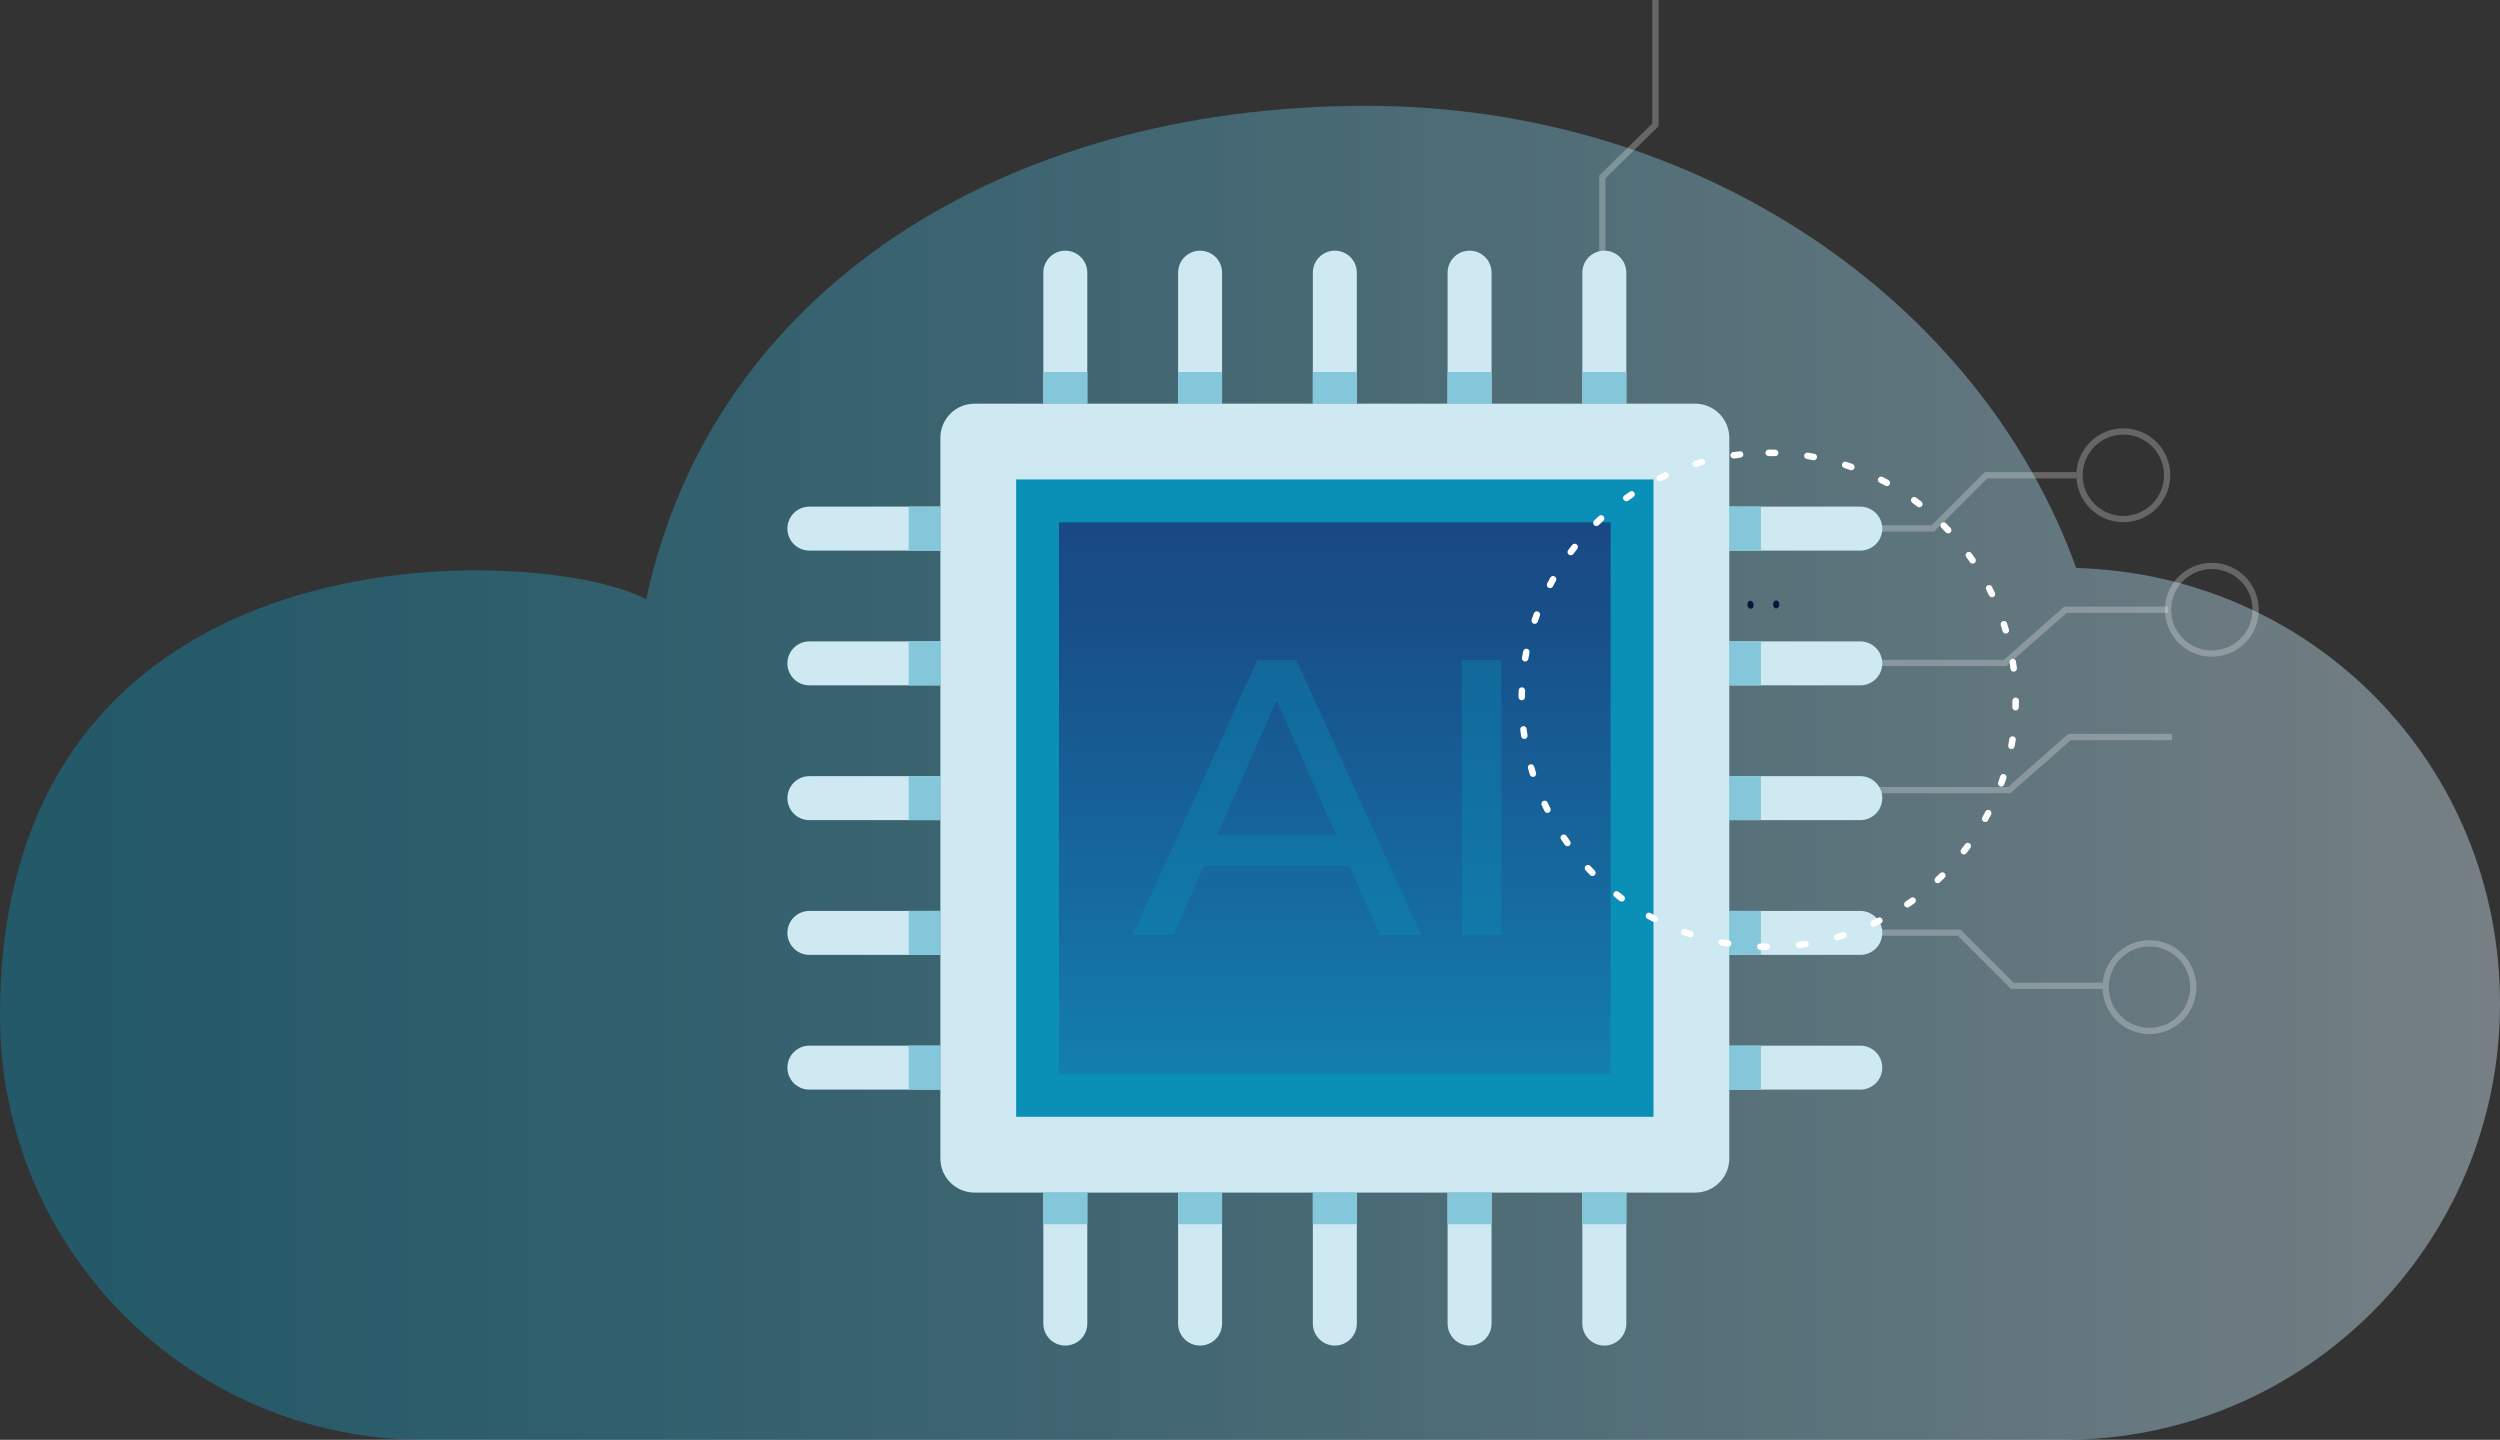 <?xml version="1.0" encoding="UTF-8"?>
<svg xmlns="http://www.w3.org/2000/svg" xmlns:xlink="http://www.w3.org/1999/xlink" viewBox="0 0 798.26 459.73">
  <rect x="0" y="0" width="798.26" height="459.73" fill="#333333" stroke="none"/>
  <defs>
    <style>
      .cls-1 {
        fill: url(#linear-gradient);
        opacity: .4;
      }

      .cls-1, .cls-2, .cls-3, .cls-4, .cls-5, .cls-6, .cls-7, .cls-8 {
        stroke-width: 0px;
      }

      .cls-1, .cls-2, .cls-6 {
        fill-rule: evenodd;
      }

      .cls-2, .cls-4 {
        fill: #cee9f1;
      }

      .cls-9 {
        fill: none;
        opacity: .25;
        stroke: #fff;
        stroke-miterlimit: 10;
        stroke-width: 2px;
      }

      .cls-9, .cls-10 {
        mix-blend-mode: soft-light;
      }

      .cls-3 {
        fill: #031737;
      }

      .cls-5 {
        fill: url(#linear-gradient-2);
      }

      .cls-6 {
        fill: #fff;
      }

      .cls-11 {
        isolation: isolate;
      }

      .cls-12 {
        mix-blend-mode: multiply;
        opacity: .35;
      }

      .cls-7 {
        fill: #84c7db;
      }

      .cls-8 {
        fill: #0a90b7;
      }
    </style>
    <linearGradient id="linear-gradient" x1="0" y1="246.76" x2="798.26" y2="246.76" gradientUnits="userSpaceOnUse">
      <stop offset="0" stop-color="#000"/>
      <stop offset="0" stop-color="#01151b"/>
      <stop offset="0" stop-color="#033240"/>
      <stop offset="0" stop-color="#054b60"/>
      <stop offset="0" stop-color="#06617b"/>
      <stop offset="0" stop-color="#077291"/>
      <stop offset="0" stop-color="#087fa2"/>
      <stop offset="0" stop-color="#0989ae"/>
      <stop offset="0" stop-color="#098eb5"/>
      <stop offset="0" stop-color="#0a90b7"/>
      <stop offset=".1" stop-color="#1595ba"/>
      <stop offset=".29" stop-color="#34a3c5"/>
      <stop offset=".53" stop-color="#66bbd6"/>
      <stop offset=".82" stop-color="#aadbed"/>
      <stop offset="1" stop-color="#d9f1fd"/>
    </linearGradient>
    <linearGradient id="linear-gradient-2" x1="426.22" y1="141.36" x2="426.22" y2="402.28" gradientUnits="userSpaceOnUse">
      <stop offset="0" stop-color="#000"/>
      <stop offset="0" stop-color="#02050a"/>
      <stop offset="0" stop-color="#071426"/>
      <stop offset="0" stop-color="#102c53"/>
      <stop offset="0" stop-color="#1a4480"/>
      <stop offset=".22" stop-color="#184f89"/>
      <stop offset=".6" stop-color="#156ea2"/>
      <stop offset="1" stop-color="#1294c2"/>
    </linearGradient>
  </defs>
  <g class="cls-11">
    <g id="Layer_2" data-name="Layer 2">
      <g id="Text">
        <path class="cls-1" d="M662.94,181.36c-30.86-85.62-120.66-147.57-226.66-147.57-116.17,0-208.98,59.17-229.96,157.61C175.36,174.1,0,163.78,0,324.33c0,74.78,60.62,135.4,135.4,135.4h523.64c76.89,0,139.22-62.33,139.22-139.21s-60.23-137.09-135.32-139.16Z"/>
        <polyline class="cls-9" points="576.49 168.71 617.2 168.71 634.16 151.75 662.99 151.75"/>
        <circle class="cls-9" cx="677.99" cy="151.75" r="13.99"/>
        <polyline class="cls-9" points="584.84 297.8 625.55 297.8 642.51 314.76 671.35 314.76"/>
        <circle class="cls-9" cx="686.34" cy="315.2" r="13.99"/>
        <polyline class="cls-9" points="594 211.67 640.24 211.67 659.5 194.7 692.25 194.7"/>
        <polyline class="cls-9" points="595.3 252.29 641.54 252.29 660.8 235.33 693.55 235.33"/>
        <polyline class="cls-9" points="528.6 0 528.6 39.87 511.64 56.48 511.64 84.72"/>
        <circle class="cls-9" cx="706.25" cy="194.7" r="13.99"/>
        <g>
          <path class="cls-2" d="M403.27,140.72c-.64,0-1.16-.52-1.16-1.16s.52-1.16,1.16-1.16l2.34.03c.64.01,1.14.55,1.13,1.19-.01.64-.55,1.14-1.18,1.13l-2.29-.03h0ZM392.91,139c.63-.08,1.21.37,1.29,1.01.08.63-.37,1.21-1.01,1.29-.76.09-1.51.18-2.27.29-.63.09-1.22-.34-1.31-.98-.09-.63.35-1.22.98-1.31.77-.11,1.55-.21,2.32-.3h0ZM379.12,141.71c.61-.17,1.25.19,1.43.8.18.61-.18,1.25-.8,1.43l-2.19.65c-.61.19-1.26-.15-1.45-.76-.19-.61.15-1.26.76-1.45.75-.23,1.5-.45,2.25-.66h0ZM365.92,146.56c.58-.27,1.27-.02,1.54.56.27.58.02,1.27-.56,1.54-.69.32-1.38.65-2.06.99-.57.28-1.27.05-1.55-.52-.28-.57-.05-1.27.53-1.56l2.11-1.01h0ZM353.65,153.43c.53-.36,1.25-.22,1.61.31.35.53.22,1.25-.31,1.61l-1.88,1.3c-.52.37-1.24.25-1.61-.27-.37-.52-.25-1.24.27-1.61l1.93-1.33h0ZM342.61,162.14c.47-.44,1.2-.41,1.64.06.43.47.41,1.2-.06,1.64l-1.66,1.57c-.46.45-1.19.44-1.64-.02-.45-.46-.44-1.19.02-1.64l1.7-1.61h0ZM333.06,172.46c.39-.5,1.12-.59,1.63-.19.5.4.59,1.12.19,1.63-.47.59-.93,1.2-1.38,1.8-.38.52-1.11.63-1.62.25s-.62-1.11-.24-1.62c.48-.61.95-1.25,1.43-1.86h0ZM325.24,184.15c.31-.56,1.02-.76,1.58-.45.56.31.76,1.02.45,1.58-.38.66-.73,1.34-1.09,2-.3.57-1,.79-1.56.49-.57-.3-.79-1-.49-1.56.37-.69.73-1.38,1.12-2.07h0ZM319.36,196.92c.22-.6.89-.91,1.48-.69.6.22.91.89.69,1.49l-.76,2.15c-.2.61-.86.94-1.47.74-.61-.2-.93-.86-.73-1.47.28-.71.52-1.49.78-2.21h0ZM315.56,210.47c.12-.63.73-1.04,1.36-.92.63.12,1.04.73.92,1.35l-.41,2.25c-.1.63-.7,1.06-1.33.95-.63-.1-1.06-.7-.95-1.33l.42-2.31h0ZM313.95,224.44c.02-.64.56-1.14,1.19-1.12.64.02,1.14.56,1.12,1.19l-.06,2.28c0,.64-.53,1.16-1.16,1.15-.64,0-1.16-.53-1.15-1.17,0-.78.03-1.56.06-2.35h0ZM314.52,238.48c-.08-.63.38-1.21,1.01-1.29.63-.08,1.21.38,1.29,1.01.09.75.19,1.51.3,2.26.09.63-.35,1.22-.98,1.31-.63.09-1.22-.34-1.31-.98-.11-.77-.22-1.55-.31-2.32h0ZM317.28,252.28c-.18-.62.17-1.26.79-1.44.61-.18,1.26.18,1.43.79.21.73.42,1.46.66,2.19.19.61-.14,1.26-.75,1.45-.61.19-1.26-.14-1.45-.75-.24-.74-.46-1.5-.67-2.25h0ZM322.18,265.45c-.27-.58-.02-1.27.56-1.54.58-.27,1.27-.02,1.54.56.32.69.65,1.37.99,2.05.29.57.06,1.27-.51,1.55-.57.29-1.27.06-1.56-.51-.35-.68-.69-1.42-1.02-2.12h0ZM329.1,277.69c-.35-.53-.21-1.25.31-1.61.53-.36,1.25-.22,1.61.31.42.63.85,1.26,1.3,1.87.37.52.25,1.24-.26,1.62-.52.37-1.24.25-1.62-.26-.46-.64-.9-1.28-1.34-1.93h0ZM337.85,288.71c-.44-.47-.42-1.2.05-1.64.47-.44,1.2-.41,1.64.05l1.58,1.65c.45.46.44,1.19,0,1.64-.46.45-1.19.45-1.64,0-.55-.56-1.09-1.12-1.62-1.69h0ZM348.21,298.21c-.51-.39-.6-1.12-.21-1.62.39-.51,1.12-.6,1.63-.2.6.47,1.2.93,1.82,1.38.52.38.62,1.11.24,1.62-.38.51-1.11.62-1.62.24l-1.86-1.42h0ZM359.93,305.99c-.56-.31-.76-1.01-.46-1.57.31-.56,1.01-.77,1.57-.46l2.02,1.09c.57.29.78.99.49,1.56-.3.57-1,.79-1.56.49l-2.06-1.11h0ZM372.72,311.82c-.6-.22-.91-.88-.7-1.48.22-.6.88-.91,1.48-.7l2.16.75c.61.2.93.86.73,1.46-.2.61-.86.94-1.46.73l-2.21-.77h0ZM386.27,315.57c-.63-.12-1.04-.73-.92-1.35.12-.63.73-1.04,1.35-.92.74.14,1.51.25,2.25.4.63.1,1.06.69.96,1.33-.1.63-.69,1.06-1.33.96l-2.31-.41h0ZM400.25,317.13c-.64-.02-1.14-.56-1.12-1.19.02-.64.56-1.14,1.19-1.12l2.29.05c.64,0,1.15.52,1.15,1.17,0,.64-.52,1.15-1.17,1.15l-2.34-.05h0ZM414.3,316.5c-.63.08-1.22-.37-1.29-1-.08-.63.37-1.21,1-1.29.76-.09,1.51-.19,2.26-.31.63-.1,1.22.34,1.32.97.1.63-.34,1.22-.97,1.32-.77.12-1.55.22-2.32.32h0ZM428.07,313.69c-.61.18-1.26-.18-1.44-.79-.18-.62.18-1.26.79-1.44.73-.21,1.46-.43,2.19-.66.61-.19,1.26.15,1.45.75.19.61-.14,1.26-.75,1.45-.74.23-1.49.47-2.24.68h0ZM441.24,308.74c-.58.27-1.27.03-1.54-.55-.27-.58-.03-1.27.55-1.54.69-.32,1.38-.66,2.05-1,.57-.29,1.27-.06,1.56.51.29.57.06,1.27-.51,1.56-.7.35-1.4.69-2.11,1.02h0ZM453.46,301.77c-.53.36-1.25.23-1.61-.3-.36-.53-.22-1.25.3-1.61l1.87-1.31c.52-.37,1.24-.25,1.62.26.37.52.26,1.24-.26,1.62l-1.92,1.34h0ZM464.43,292.98c-.47.44-1.2.42-1.64-.05-.44-.47-.42-1.2.05-1.64.55-.52,1.09-1.07,1.65-1.58.45-.45,1.18-.45,1.64,0,.45.45.45,1.18,0,1.64l-1.69,1.63h0ZM473.9,282.59c-.39.51-1.12.6-1.62.2-.51-.39-.6-1.12-.21-1.62l1.38-1.82c.38-.52,1.1-.63,1.62-.25.52.38.63,1.1.25,1.62-.46.63-.94,1.25-1.42,1.87h0ZM481.63,270.84c-.3.56-1.01.77-1.57.46-.56-.3-.77-1.01-.47-1.57l1.08-2.02c.29-.57.99-.79,1.56-.5.57.29.79.99.5,1.56l-1.1,2.07h0ZM487.42,258.03c-.22.6-.88.91-1.48.7-.6-.22-.91-.88-.7-1.48l.74-2.15c.2-.61.85-.94,1.46-.74.61.2.94.85.74,1.46l-.77,2.22h0ZM491.11,244.45c-.12.63-.72,1.04-1.35.93-.63-.11-1.04-.72-.93-1.35l.4-2.25c.1-.63.69-1.06,1.33-.96.63.1,1.06.69.96,1.33l-.41,2.31h0ZM492.62,230.47c-.01.64-.55,1.14-1.19,1.13-.64-.02-1.14-.55-1.13-1.19l.04-2.29c0-.64.52-1.16,1.16-1.16s1.16.52,1.16,1.16l-.04,2.35h0ZM491.94,216.43c.08.63-.37,1.21-1,1.29-.63.08-1.22-.37-1.29-1-.07-.72-.19-1.55-.32-2.26-.1-.63.33-1.22.96-1.33.63-.1,1.23.33,1.33.96.12.76.25,1.57.33,2.33h0ZM489.07,202.66c.18.61-.17,1.26-.78,1.44-.61.18-1.26-.17-1.44-.78l-.67-2.19c-.2-.61.14-1.26.74-1.46.61-.2,1.26.14,1.46.74l.69,2.24h0ZM484.07,189.51c.28.58.03,1.27-.54,1.55-.57.28-1.27.03-1.54-.54l-1-2.05c-.29-.57-.07-1.27.5-1.56.57-.29,1.27-.07,1.56.5.35.69.7,1.4,1.03,2.1h0ZM477.06,177.32c.36.52.23,1.25-.29,1.61-.52.36-1.25.23-1.61-.29l-1.32-1.87c-.38-.52-.26-1.24.25-1.62.52-.38,1.24-.26,1.62.25l1.35,1.91h0ZM468.23,166.39c.44.46.42,1.2-.04,1.64-.46.44-1.2.42-1.64-.04l-1.6-1.64c-.45-.45-.45-1.18,0-1.64.45-.45,1.19-.45,1.64,0l1.63,1.68h0ZM457.8,156.96c.51.39.6,1.12.21,1.62-.39.51-1.12.6-1.62.22l-1.83-1.38c-.52-.38-.63-1.1-.25-1.62.38-.52,1.1-.63,1.62-.25l1.87,1.4h0ZM446.02,149.27c.56.3.77,1.01.46,1.57-.3.56-1.01.77-1.57.46l-2.01-1.06c-.58-.29-.81-.99-.52-1.56.29-.57.98-.8,1.55-.51.68.38,1.39.73,2.08,1.1h0ZM433.18,143.53c.6.21.92.88.71,1.48-.21.6-.88.92-1.48.71l-2.17-.73c-.61-.2-.94-.85-.74-1.46.2-.61.85-.94,1.46-.74.74.24,1.48.5,2.22.76h0ZM419.59,139.89c.63.11,1.05.71.94,1.34-.11.63-.71,1.05-1.34.94l-2.26-.39c-.63-.1-1.06-.69-.97-1.32.1-.63.69-1.06,1.32-.97.77.12,1.54.26,2.31.39Z"/>
          <path class="cls-4" d="M311.15,128.9h230.14c6,0,10.88,4.87,10.88,10.88v230.14c0,6-4.87,10.88-10.88,10.88h-230.14c-6,0-10.88-4.87-10.88-10.88v-230.14c0-6,4.87-10.88,10.88-10.88Z"/>
          <rect class="cls-8" x="324.46" y="153.09" width="203.51" height="203.51"/>
          <rect class="cls-5" x="338.14" y="166.77" width="176.14" height="176.15"/>
          <path class="cls-2" d="M340.16,80.04c-3.88,0-7.02,3.14-7.02,7.02v41.83h14.04v-41.83c0-3.88-3.14-7.02-7.02-7.02Z"/>
          <path class="cls-2" d="M383.19,80.04c-3.88,0-7.02,3.14-7.02,7.02v41.83h14.04v-41.83c0-3.88-3.14-7.02-7.02-7.02Z"/>
          <path class="cls-2" d="M426.22,80.04c-3.88,0-7.02,3.14-7.02,7.02v41.83h14.04v-41.83c0-3.88-3.14-7.02-7.02-7.02Z"/>
          <path class="cls-2" d="M469.24,80.04c-3.88,0-7.02,3.14-7.02,7.02v41.83h14.04v-41.83c0-3.88-3.14-7.02-7.02-7.02Z"/>
          <path class="cls-2" d="M512.27,80.04c-3.88,0-7.02,3.14-7.02,7.02v41.83h14.04v-41.83c0-3.88-3.14-7.02-7.02-7.02Z"/>
          <path class="cls-2" d="M512.27,429.65c3.88,0,7.02-3.15,7.02-7.02v-41.83h-14.04v41.83c0,3.88,3.14,7.02,7.02,7.02Z"/>
          <path class="cls-2" d="M469.24,429.65c3.88,0,7.02-3.15,7.02-7.02v-41.83h-14.04v41.83c0,3.88,3.14,7.02,7.02,7.02Z"/>
          <path class="cls-2" d="M426.22,429.65c3.88,0,7.02-3.15,7.02-7.02v-41.83h-14.04v41.83c0,3.88,3.14,7.02,7.02,7.02Z"/>
          <path class="cls-2" d="M383.19,429.65c3.88,0,7.02-3.15,7.02-7.02v-41.83h-14.04v41.83c0,3.88,3.14,7.02,7.02,7.02Z"/>
          <path class="cls-2" d="M340.16,429.65c3.88,0,7.02-3.15,7.02-7.02v-41.83h-14.04v41.83c0,3.88,3.14,7.02,7.02,7.02Z"/>
          <path class="cls-2" d="M601.02,168.79c0-3.88-3.15-7.02-7.02-7.02h-41.83v14.04h41.83c3.88,0,7.02-3.14,7.02-7.02Z"/>
          <path class="cls-2" d="M601.02,211.82c0-3.88-3.15-7.02-7.02-7.02h-41.83v14.04h41.83c3.88,0,7.02-3.14,7.02-7.02Z"/>
          <path class="cls-2" d="M601.02,254.85c0-3.88-3.15-7.02-7.02-7.02h-41.83v14.04h41.83c3.88,0,7.02-3.14,7.02-7.02Z"/>
          <path class="cls-2" d="M601.02,297.88c0-3.88-3.15-7.02-7.02-7.02h-41.83v14.04h41.83c3.88,0,7.02-3.14,7.02-7.02Z"/>
          <path class="cls-2" d="M601.02,340.9c0-3.88-3.15-7.02-7.02-7.02h-41.83v14.04h41.83c3.88,0,7.02-3.14,7.02-7.02Z"/>
          <path class="cls-2" d="M251.42,340.9c0,3.88,3.14,7.02,7.02,7.02h41.83v-14.04h-41.83c-3.88,0-7.02,3.14-7.02,7.02Z"/>
          <path class="cls-2" d="M251.42,297.88c0,3.88,3.14,7.02,7.02,7.02h41.83v-14.04h-41.83c-3.88,0-7.02,3.14-7.02,7.02Z"/>
          <path class="cls-2" d="M251.42,254.85c0,3.88,3.14,7.02,7.02,7.02h41.83v-14.04h-41.83c-3.88,0-7.02,3.14-7.02,7.02Z"/>
          <path class="cls-2" d="M251.42,211.82c0,3.88,3.14,7.02,7.02,7.02h41.83v-14.04h-41.83c-3.88,0-7.02,3.14-7.02,7.02Z"/>
          <path class="cls-2" d="M251.42,168.79c0,3.88,3.14,7.02,7.02,7.02h41.83v-14.04h-41.83c-3.88,0-7.02,3.14-7.02,7.02Z"/>
          <rect class="cls-7" x="462.22" y="118.78" width="14.04" height="10.12"/>
          <rect class="cls-7" x="419.2" y="118.78" width="14.04" height="10.12"/>
          <rect class="cls-7" x="333.14" y="118.78" width="14.04" height="10.12"/>
          <rect class="cls-7" x="376.17" y="118.78" width="14.04" height="10.12"/>
          <rect class="cls-7" x="552.16" y="161.77" width="10.12" height="14.04"/>
          <rect class="cls-7" x="552.16" y="333.88" width="10.12" height="14.04"/>
          <rect class="cls-7" x="552.16" y="204.8" width="10.12" height="14.04"/>
          <rect class="cls-7" x="552.16" y="247.82" width="10.12" height="14.04"/>
          <rect class="cls-7" x="552.16" y="290.85" width="10.12" height="14.04"/>
          <rect class="cls-7" x="333.14" y="380.79" width="14.04" height="10.12"/>
          <rect class="cls-7" x="290.15" y="247.82" width="10.12" height="14.04"/>
          <rect class="cls-7" x="290.15" y="204.8" width="10.12" height="14.04"/>
          <rect class="cls-7" x="290.15" y="161.77" width="10.12" height="14.04"/>
          <rect class="cls-7" x="290.15" y="290.85" width="10.12" height="14.04"/>
          <rect class="cls-7" x="290.15" y="333.88" width="10.12" height="14.04"/>
          <rect class="cls-7" x="505.25" y="118.78" width="14.04" height="10.12"/>
          <rect class="cls-7" x="419.2" y="380.79" width="14.04" height="10.12"/>
          <rect class="cls-7" x="462.22" y="380.79" width="14.04" height="10.12"/>
          <rect class="cls-7" x="376.17" y="380.79" width="14.04" height="10.12"/>
          <rect class="cls-7" x="505.25" y="380.79" width="14.04" height="10.12"/>
        </g>
        <g class="cls-10">
          <path class="cls-6" d="M564.75,145.63c-.57,0-1.04-.46-1.04-1.04s.46-1.04,1.04-1.04l2.09.03c.57.01,1.02.49,1.01,1.06-.01.57-.49,1.02-1.06,1.01l-2.04-.02h0ZM555.49,144.09c.57-.07,1.08.33,1.15.9.07.57-.33,1.08-.9,1.15-.68.08-1.35.16-2.03.26-.57.08-1.09-.31-1.17-.87-.08-.56.31-1.09.87-1.17.69-.1,1.38-.19,2.08-.27h0ZM543.16,146.51c.55-.15,1.12.17,1.27.72.16.55-.16,1.12-.71,1.27l-1.96.58c-.54.17-1.13-.13-1.29-.68-.17-.54.13-1.13.68-1.29.67-.21,1.34-.4,2.01-.59h0ZM531.36,150.85c.52-.24,1.13-.02,1.38.5.24.52.02,1.13-.5,1.38-.62.29-1.24.58-1.85.88-.51.25-1.13.05-1.39-.47-.25-.51-.04-1.13.47-1.39l1.89-.9h0ZM520.4,156.99c.47-.32,1.12-.19,1.44.28.32.47.19,1.12-.28,1.44l-1.68,1.16c-.47.33-1.11.22-1.44-.24-.33-.47-.22-1.11.24-1.44l1.73-1.19h0ZM510.53,164.78c.42-.39,1.07-.37,1.46.05.39.42.37,1.08-.05,1.46l-1.48,1.41c-.41.4-1.06.39-1.46-.02-.4-.41-.39-1.06.01-1.46l1.52-1.44h0ZM502,174c.35-.45,1.01-.52,1.45-.17.45.35.52,1.01.17,1.45-.42.53-.83,1.07-1.24,1.61-.34.46-.99.56-1.45.22s-.56-.99-.22-1.45c.43-.55.84-1.12,1.28-1.66h0ZM495.01,184.45c.28-.5.91-.68,1.41-.4.5.28.68.91.4,1.41-.34.59-.65,1.19-.97,1.79-.26.51-.89.7-1.4.44-.51-.26-.71-.89-.44-1.4.33-.62.66-1.24,1-1.85h0ZM489.75,195.87c.2-.54.79-.81,1.33-.62.54.2.81.79.62,1.33l-.68,1.92c-.18.55-.77.84-1.31.66-.54-.18-.83-.77-.65-1.31.25-.64.46-1.33.7-1.98h0ZM486.35,207.97c.11-.56.65-.93,1.21-.82.56.11.93.65.82,1.21l-.37,2.01c-.09.56-.63.95-1.19.85-.56-.09-.95-.63-.85-1.19l.38-2.06h0ZM484.91,220.46c.02-.57.5-1.02,1.07-1,.57.02,1.02.5,1,1.07l-.05,2.04c0,.57-.47,1.03-1.04,1.03-.57,0-1.03-.47-1.03-1.04,0-.7.03-1.4.05-2.1h0ZM485.42,233.01c-.07-.57.34-1.08.9-1.15.57-.07,1.08.34,1.15.9.08.67.17,1.35.27,2.02.08.56-.31,1.09-.87,1.17-.56.08-1.09-.31-1.17-.87-.1-.69-.2-1.38-.28-2.08h0ZM487.89,245.34c-.16-.55.15-1.12.7-1.28.55-.16,1.12.16,1.28.71.19.66.38,1.31.59,1.96.17.54-.13,1.13-.67,1.3-.54.17-1.13-.13-1.3-.67-.21-.66-.41-1.34-.6-2.01h0ZM492.27,257.12c-.24-.52-.02-1.13.5-1.38.52-.24,1.13-.02,1.38.5.28.62.58,1.23.88,1.84.26.51.05,1.13-.46,1.39-.51.26-1.13.05-1.39-.46-.32-.61-.62-1.27-.91-1.89h0ZM498.45,268.06c-.32-.47-.19-1.12.28-1.44.47-.32,1.12-.19,1.44.28.38.56.76,1.12,1.16,1.67.33.46.23,1.11-.23,1.45-.46.33-1.11.23-1.45-.24-.41-.57-.81-1.15-1.2-1.73h0ZM506.28,277.91c-.39-.42-.37-1.07.04-1.46.42-.39,1.07-.37,1.46.04l1.42,1.48c.4.41.4,1.06,0,1.46-.41.4-1.06.4-1.46,0-.49-.5-.97-1-1.45-1.51h0ZM515.54,286.4c-.45-.35-.53-1-.19-1.45.35-.45,1-.53,1.45-.18.53.42,1.07.83,1.63,1.24.46.34.56.99.22,1.45-.34.46-.99.56-1.45.22l-1.66-1.27h0ZM526.01,293.35c-.5-.28-.68-.9-.41-1.4.28-.5.91-.69,1.41-.41l1.8.97c.51.26.7.89.44,1.4-.26.51-.89.7-1.4.44l-1.84-.99h0ZM537.45,298.57c-.54-.19-.82-.79-.62-1.33.19-.54.79-.81,1.33-.62l1.93.67c.54.18.83.77.66,1.31-.18.54-.77.84-1.31.66l-1.98-.69h0ZM549.56,301.91c-.56-.11-.93-.65-.82-1.21.11-.56.65-.93,1.21-.82.67.13,1.35.23,2.01.36.56.09.95.62.86,1.19-.09.56-.62.95-1.18.86l-2.07-.37h0ZM562.05,303.31c-.57-.02-1.02-.5-1-1.07.02-.57.5-1.02,1.07-1l2.04.04c.57,0,1.03.47,1.03,1.04,0,.57-.47,1.03-1.04,1.03l-2.09-.04h0ZM574.61,302.75c-.57.07-1.09-.33-1.16-.9-.07-.56.33-1.08.9-1.16.68-.08,1.35-.17,2.02-.28.56-.09,1.09.3,1.18.87.09.56-.3,1.09-.86,1.18-.69.11-1.38.2-2.08.28h0ZM586.92,300.24c-.55.16-1.12-.16-1.28-.7-.16-.55.16-1.12.71-1.28.66-.19,1.31-.39,1.96-.59.54-.17,1.13.13,1.3.67.17.54-.13,1.13-.67,1.3-.67.21-1.33.42-2,.61h0ZM598.69,295.81c-.52.24-1.13.03-1.38-.49-.24-.52-.02-1.13.49-1.38.62-.29,1.23-.59,1.84-.9.51-.26,1.13-.05,1.39.46.26.51.05,1.13-.46,1.39-.62.31-1.25.62-1.89.92h0ZM609.61,289.59c-.47.32-1.12.2-1.44-.27-.32-.47-.2-1.11.27-1.44l1.67-1.17c.46-.33,1.11-.23,1.45.23.33.46.23,1.11-.23,1.45l-1.72,1.2h0ZM619.42,281.73c-.42.39-1.07.37-1.46-.04-.39-.42-.37-1.07.04-1.46.49-.46.98-.96,1.47-1.41.4-.4,1.06-.4,1.46,0,.4.4.4,1.06,0,1.46l-1.51,1.46h0ZM627.88,272.44c-.35.45-1,.53-1.45.18-.45-.35-.53-1-.19-1.45l1.23-1.63c.34-.46.99-.56,1.45-.23.46.34.56.98.23,1.45-.41.57-.84,1.12-1.27,1.68h0ZM634.79,261.94c-.27.5-.9.69-1.4.41-.5-.27-.69-.9-.42-1.4l.96-1.8c.26-.51.88-.71,1.39-.45.51.26.71.88.45,1.39l-.99,1.85h0ZM639.97,250.48c-.19.54-.79.82-1.33.62-.54-.19-.82-.79-.62-1.33l.66-1.92c.18-.54.76-.84,1.31-.67.54.18.84.76.66,1.31l-.68,1.98h0ZM643.26,238.35c-.1.56-.64.93-1.2.83-.56-.1-.93-.64-.83-1.2l.35-2.01c.09-.56.62-.95,1.19-.86.56.09.95.62.86,1.18l-.36,2.06h0ZM644.61,225.85c-.01.57-.49,1.02-1.06,1.01-.57-.01-1.02-.49-1.01-1.06l.03-2.04c0-.57.46-1.03,1.04-1.03s1.04.46,1.04,1.03l-.04,2.1h0ZM644.01,213.31c.07.56-.33,1.08-.9,1.16-.57.07-1.09-.33-1.16-.9-.06-.64-.17-1.38-.28-2.02-.09-.56.3-1.09.86-1.18.56-.09,1.1.3,1.19.86.1.68.22,1.4.29,2.08h0ZM641.45,200.99c.16.55-.15,1.13-.7,1.29-.55.16-1.13-.15-1.29-.7l-.6-1.95c-.18-.54.12-1.13.67-1.31.54-.18,1.13.12,1.3.67l.61,2h0ZM636.98,189.24c.25.52.03,1.13-.49,1.38-.51.25-1.13.03-1.38-.49l-.9-1.83c-.26-.51-.06-1.13.45-1.39.51-.26,1.13-.06,1.39.45.32.62.62,1.25.92,1.88h0ZM630.71,178.35c.33.47.21,1.12-.26,1.44-.47.33-1.11.21-1.44-.26l-1.18-1.67c-.34-.46-.24-1.11.22-1.45.46-.34,1.11-.24,1.45.23l1.21,1.71h0ZM622.82,168.57c.39.41.38,1.07-.04,1.46-.41.4-1.07.38-1.46-.03l-1.43-1.47c-.4-.4-.4-1.06,0-1.46.4-.4,1.06-.4,1.47,0l1.46,1.5h0ZM613.49,160.14c.45.35.54,1,.19,1.45-.35.45-1,.54-1.45.19l-1.63-1.23c-.46-.34-.56-.98-.23-1.45.34-.46.98-.56,1.45-.22l1.68,1.25h0ZM602.97,153.28c.5.27.69.9.41,1.4-.27.5-.9.69-1.4.41l-1.79-.95c-.52-.26-.72-.88-.46-1.4.26-.51.88-.71,1.39-.46.61.34,1.24.65,1.86.99h0ZM591.49,148.14c.54.19.82.78.63,1.32-.19.54-.78.82-1.32.63l-1.94-.66c-.54-.18-.84-.76-.66-1.31.18-.54.76-.84,1.31-.67.66.22,1.33.44,1.98.68h0ZM579.34,144.89c.56.1.94.64.84,1.2-.1.56-.64.94-1.2.84l-2.02-.35c-.56-.09-.95-.62-.87-1.18.09-.56.62-.95,1.18-.87.69.11,1.38.23,2.06.35Z"/>
        </g>
        <ellipse class="cls-3" cx="567.15" cy="193.01" rx=".98" ry="1.28"/>
        <ellipse class="cls-3" cx="558.95" cy="193.1" rx=".98" ry="1.28" transform="translate(-20.09 73) rotate(-7.34)"/>
        <g class="cls-12">
          <path class="cls-8" d="M430.96,276.59h-46.66l-9.66,21.95h-12.92l39.76-87.8h12.42l39.89,87.8h-13.17l-9.66-21.95ZM426.57,266.56l-18.94-43.02-18.94,43.02h37.88Z"/>
          <path class="cls-8" d="M466.83,210.74h12.54v87.8h-12.54v-87.8Z"/>
        </g>
      </g>
    </g>
  </g>
</svg>